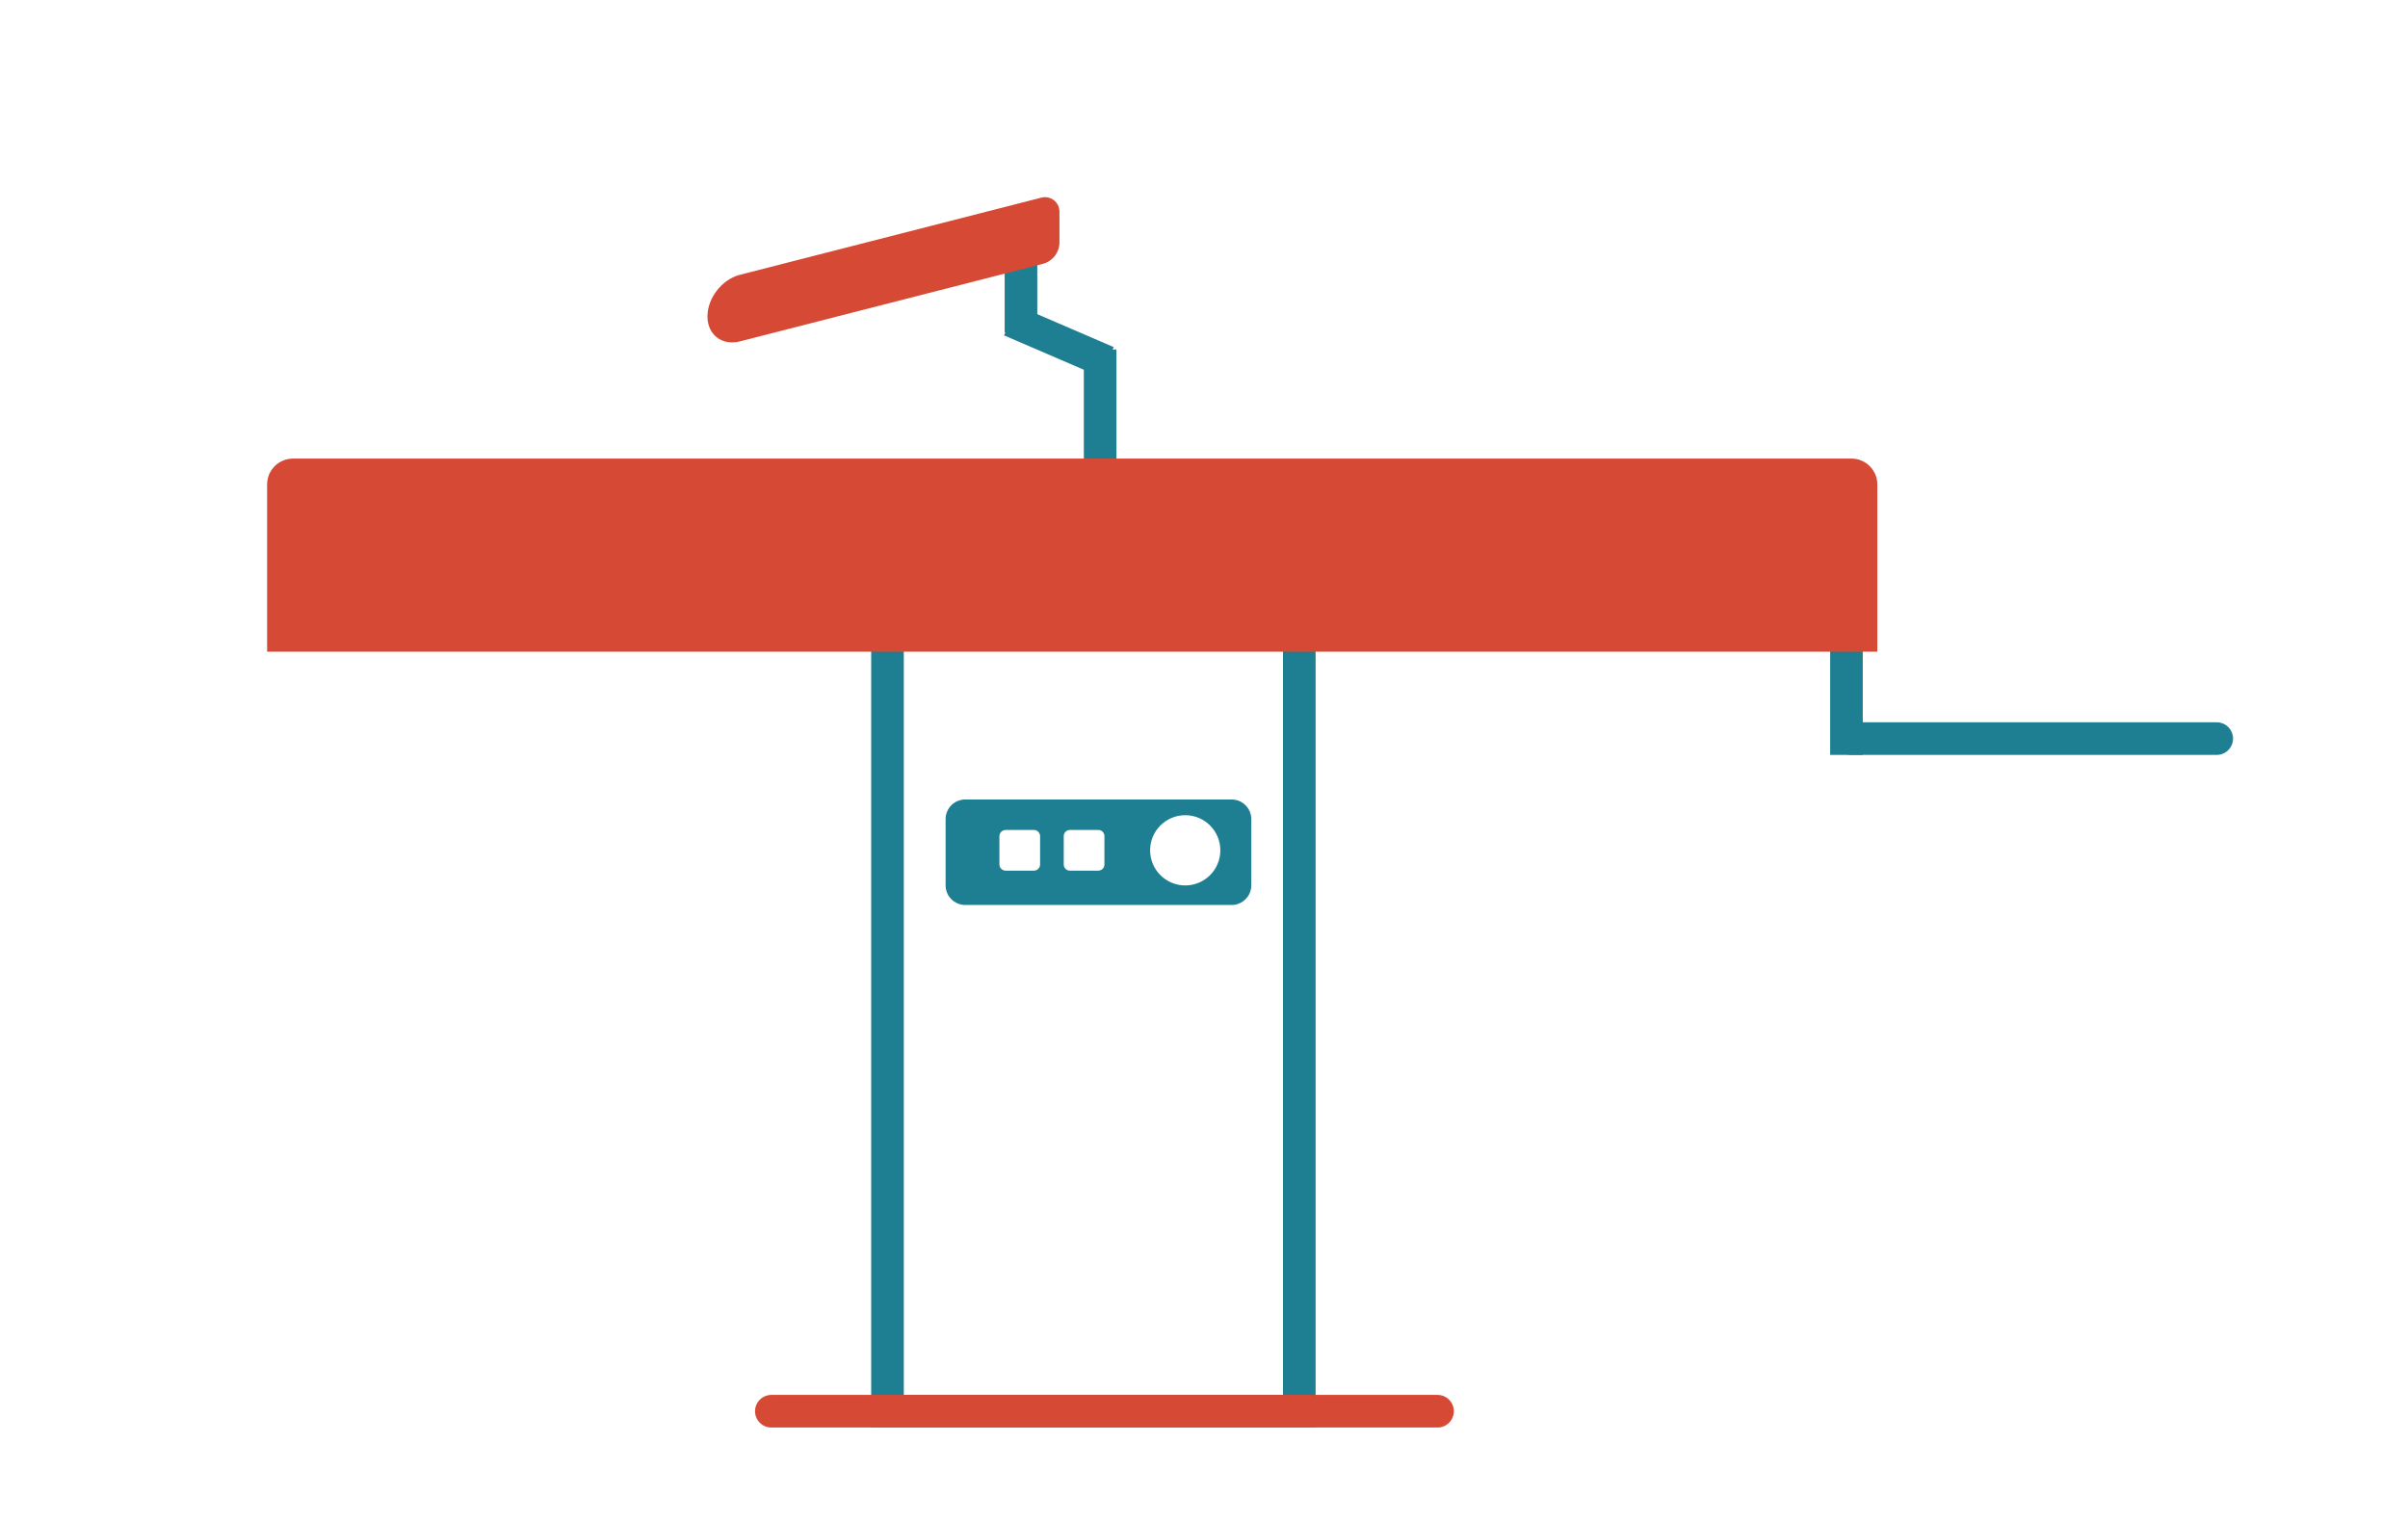 <?xml version="1.0" encoding="UTF-8"?>
<svg id="Layer_1" xmlns="http://www.w3.org/2000/svg" version="1.1" viewBox="0 0 1476.4 932.32">
  <!-- Generator: Adobe Illustrator 29.5.1, SVG Export Plug-In . SVG Version: 2.1.0 Build 141)  -->
  <defs>
    <style>
      .st0 {
        stroke-linecap: square;
      }

      .st0, .st1 {
        stroke: #1e7f92;
      }

      .st0, .st1, .st2 {
        fill: none;
        stroke-width: 20px;
      }

      .st3 {
        fill: #d64934;
      }

      .st4 {
        fill: #1e7f92;
      }

      .st1, .st2 {
        stroke-linecap: round;
      }

      .st2 {
        stroke: #d64934;
      }
    </style>
  </defs>
  <line class="st1" x1="1135.19" y1="452.81" x2="1359.12" y2="452.81"/>
  <line class="st0" x1="1132.11" y1="355.63" x2="1132.11" y2="452.81"/>
  <line class="st0" x1="674.52" y1="224.27" x2="674.52" y2="277.52"/>
  <line class="st0" x1="625.99" y1="168.75" x2="625.99" y2="193.76"/>
  <line class="st0" x1="669.69" y1="218.02" x2="628.75" y2="200.39"/>
  <rect class="st0" x="544.14" y="376.64" width="252.49" height="488.55"/>
  <path class="st3" d="M649.58,148.54c0,6.24-4.23,11.69-10.27,13.24l-185.63,47.51c-11,2.81-19.92-4.04-19.92-15.31h0c0-11.27,8.9-22.69,19.9-25.51l184.84-47.31c5.61-1.44,11.07,2.8,11.08,8.59v18.78Z"/>
  <path class="st3" d="M179.62,281.15h955.57c8.74,0,15.84,7.1,15.84,15.84v102.53H163.78v-102.53c0-8.74,7.1-15.84,15.84-15.84Z"/>
  <path class="st4" d="M755.19,490.15h-163.42c-6.6,0-12,5.4-12,12v40.67c0,6.6,5.4,12,12,12h163.42c6.6,0,12-5.4,12-12v-40.67c0-6.6-5.4-12-12-12ZM637.71,529.95c0,2.11-1.71,3.83-3.83,3.83h-17.29c-2.11,0-3.83-1.71-3.83-3.83v-17.29c0-2.11,1.71-3.83,3.83-3.83h17.29c2.11,0,3.83,1.71,3.83,3.83v17.29ZM677.15,530.01c0,2.08-1.69,3.77-3.77,3.77h-17.41c-2.08,0-3.77-1.69-3.77-3.77v-17.41c0-2.08,1.69-3.77,3.77-3.77h17.41c2.08,0,3.77,1.69,3.77,3.77v17.41ZM726.69,542.84c-11.89,0-21.53-9.64-21.53-21.53s9.64-21.53,21.53-21.53,21.53,9.64,21.53,21.53-9.64,21.53-21.53,21.53Z"/>
  <line class="st2" x1="472.93" y1="865.19" x2="881.38" y2="865.19"/>
</svg>
